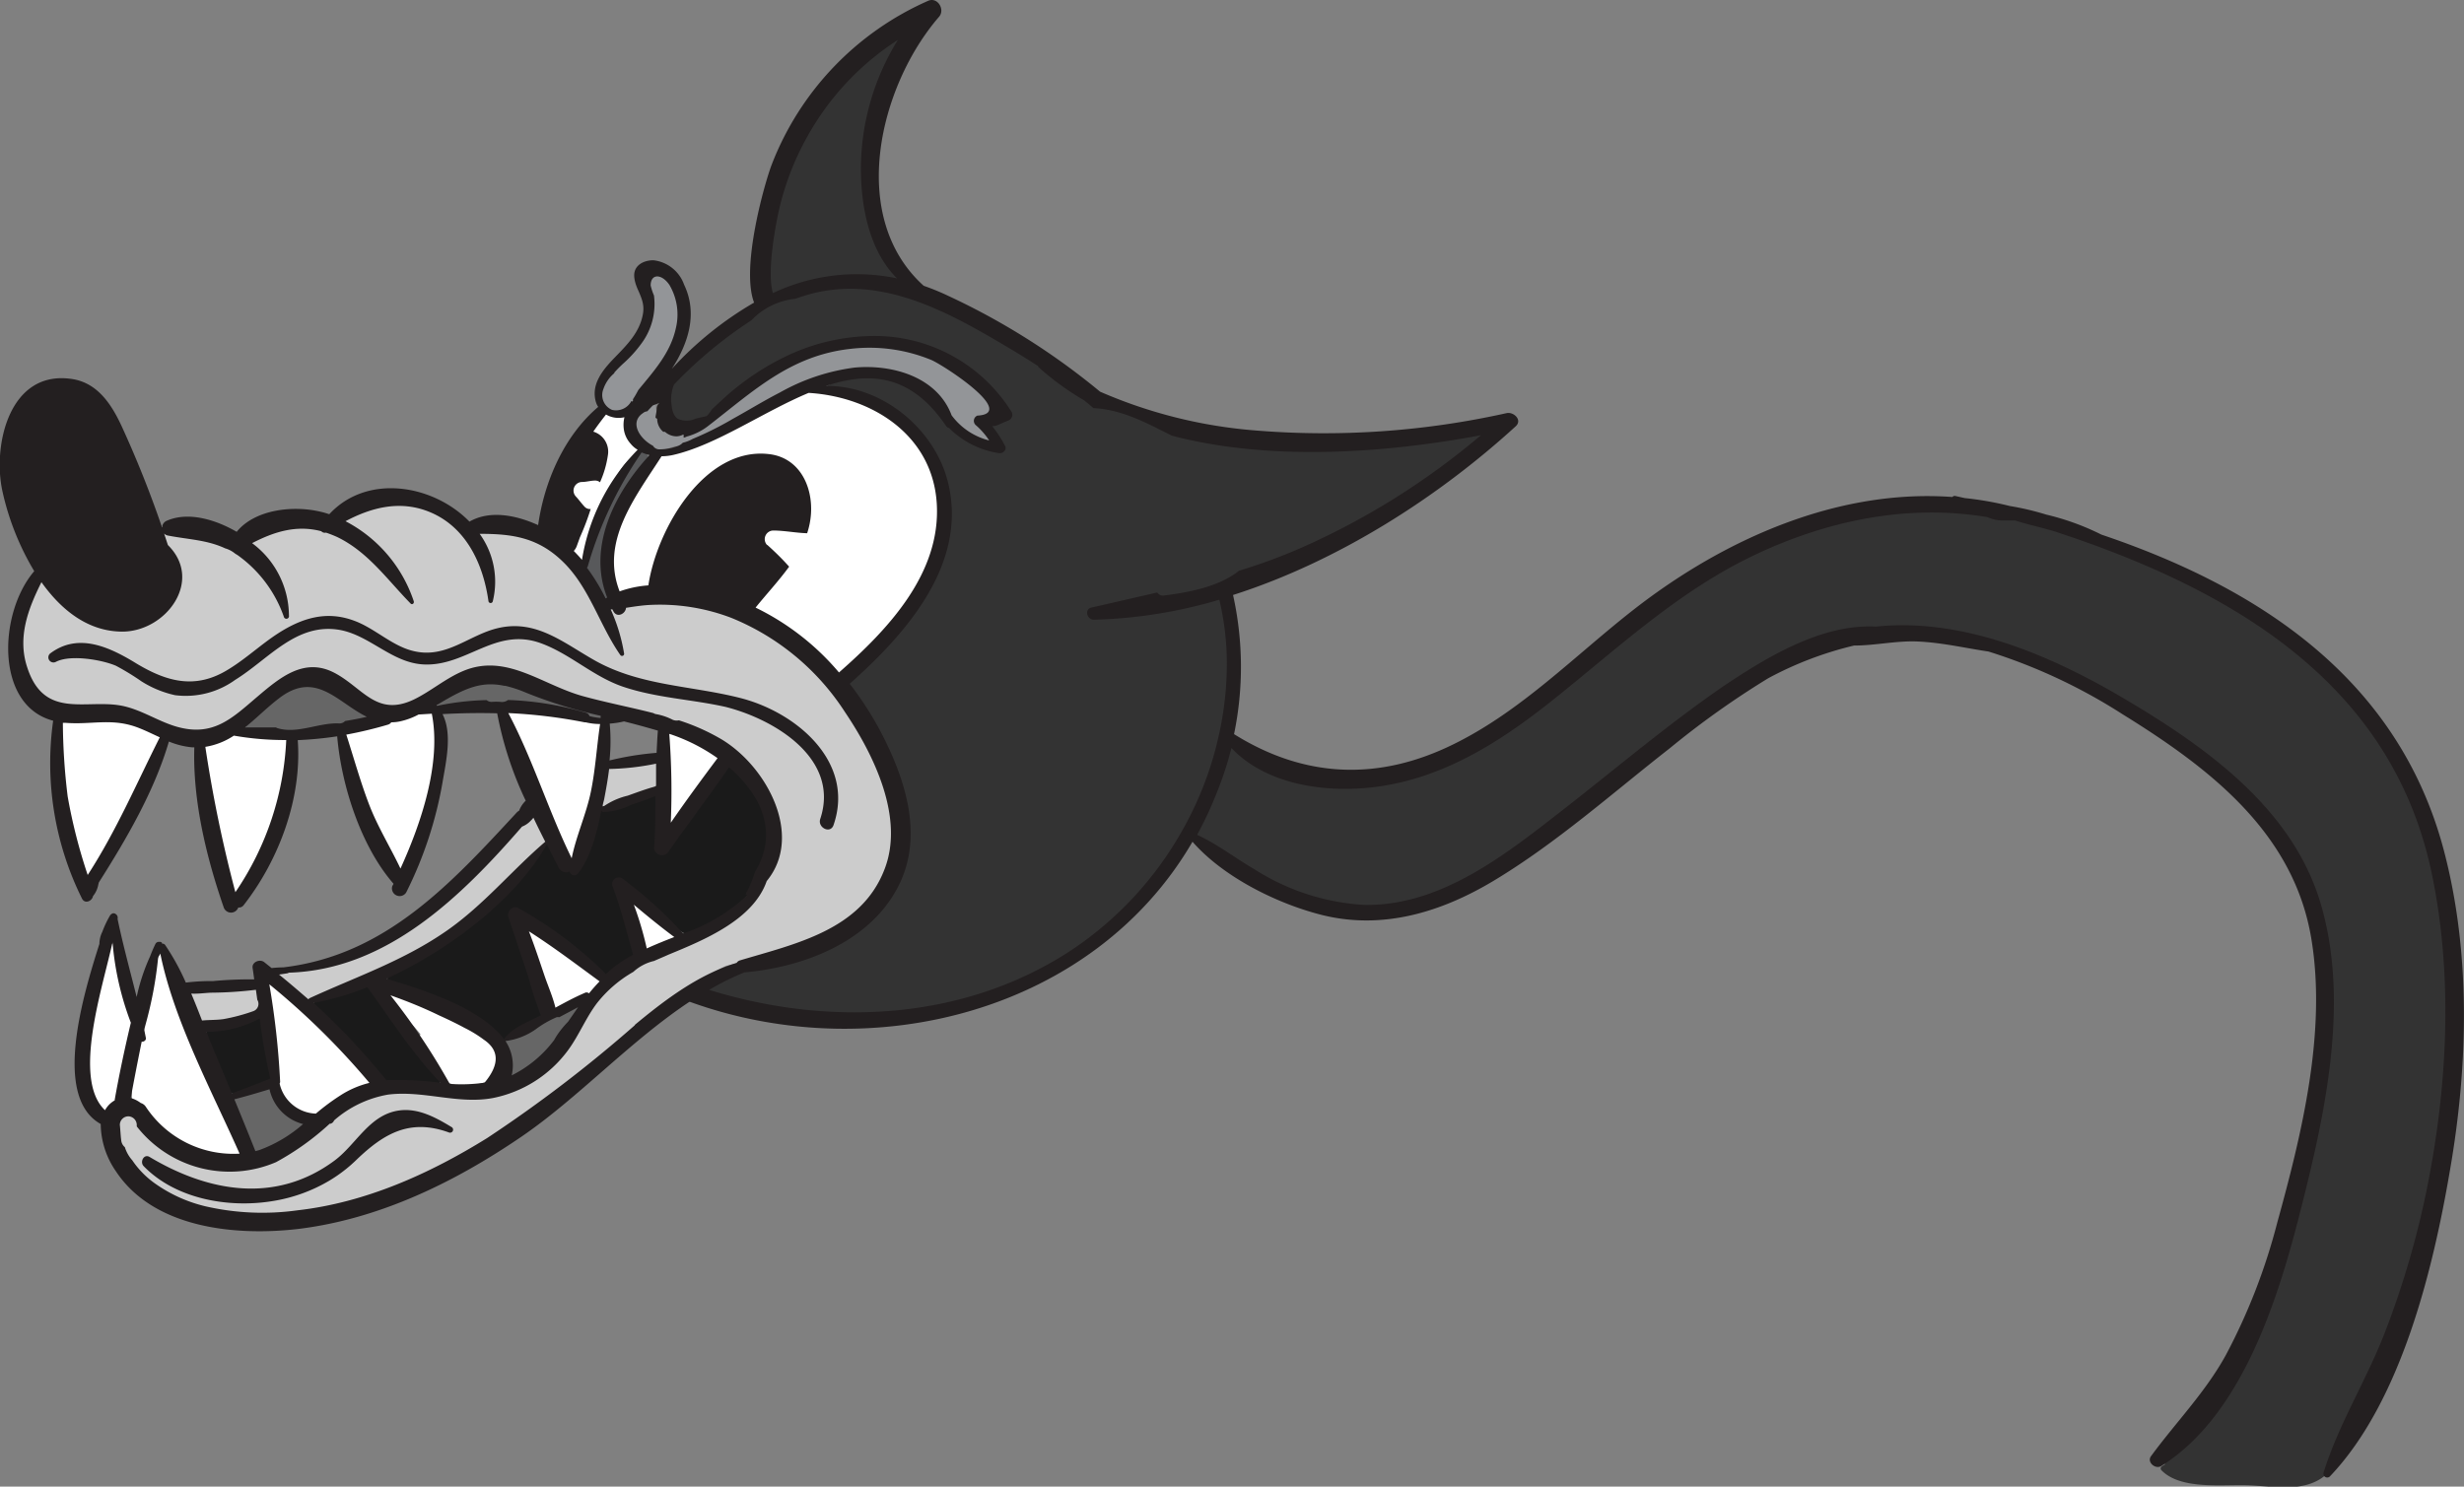 <svg xmlns="http://www.w3.org/2000/svg" viewBox="0 0 246.11 148.51"><rect x="0" y="0" width="246.11" height="148.51" fill="#808080" stroke="none"/><defs><style>.cls-1{fill:#333;}.cls-2{fill:#ccc;}.cls-3{fill:#1a1a1a;}.cls-4{fill:#fff;}.cls-5{fill:#666;}.cls-6{fill:#939598;}.cls-7{fill:#58595b;}.cls-8{fill:#231f20;}</style></defs><title>head1_1</title><g id="Layer_2" data-name="Layer 2"><g id="Layer_1-2" data-name="Layer 1"><path class="cls-1" d="M244.78,103.3c0-1.86,0-3.72-.05-5.44a29.14,29.14,0,0,0-1.09-9c1-4.4-2-12-5.83-14.89a37.44,37.44,0,0,0-7-8.32c-4.08-3.71-9.62-7.48-15.23-8.65a43.38,43.38,0,0,0-11.74-4.77c-1.82-.46-4.16-1.3-6.09-1a39.67,39.67,0,0,0-25.18,4.12c-8.6,4.48-15.37,11.88-23,17.79a35.68,35.68,0,0,1-4.38,2.65c-2.07.94-4.45,1.42-6.6,2.24a38.62,38.62,0,0,1-7-.28,14,14,0,0,1-6.61-2.52,18.32,18.32,0,0,0-2.15-1.6,16.65,16.65,0,0,0,.72-6.33c-.05-2.33,0-5.56-1.07-7.76a87.27,87.27,0,0,0,11.56-6c4.16-2.41,9.59-5,13.12-8.6l.33-.09a1,1,0,0,0,.67-1l.25-.3A.38.38,0,0,0,148,43l-.5.14h-.06c-2.55-.38-4.78.38-7.25,1a18.24,18.24,0,0,1-5.93.27l-.07,0c-2.51-.63-5.29.16-7.91-.05s-5.41-1.07-8.13-1a13.86,13.86,0,0,0-3.67-1.8c-.93-.34-2.79-1.1-4-.83-4.89-4.31-10.52-8.46-16.72-10.28a8.37,8.37,0,0,0-2.64-1.28,1.09,1.09,0,0,0-.07-.63c-1.66-4-4-7-3.89-11.64s1.43-8.48,3-12.81a.51.51,0,0,0-.38-.69A1,1,0,0,0,88.37,3C84,5.66,81.31,9.87,79.23,14.46S75,24.66,76.65,29.53a21.49,21.49,0,0,0-4,2.9c-1.15,1-2.21,2.12-3.31,3.18s-2.52,2-3.27,3.44a.37.37,0,0,0,.28.55,3.32,3.32,0,0,0,0,1,2.31,2.31,0,0,0,2.35,2.1A5.24,5.24,0,0,0,72,40.79,7.79,7.79,0,0,0,73.48,39c1.89-1.24,3.88-2.42,5.81-3.5a10.28,10.28,0,0,1,1.29-.61.66.66,0,0,0,.27.06c2-.12,3.87-.85,5.87-1a22.89,22.89,0,0,1,3.1.09,26.9,26.9,0,0,0,4.12,1.53c1.36.53,2.5,1.45,3.78,2a36,36,0,0,1,2.43,3.34,4,4,0,0,1,.23.42,1.49,1.49,0,0,0-1.44,1.6,4.22,4.22,0,0,0,.83,1.75c-1.77-.59-3.3-.94-4.73-2.5a23.46,23.46,0,0,0-3.1-3.35,7.68,7.68,0,0,0-1.08-.64.74.74,0,0,0-.49-.31L90,37.81a7,7,0,0,0-5.56.16,3.93,3.93,0,0,0-1.9.62.13.13,0,0,0,0,.21,5.31,5.31,0,0,0,2.86.43c1.85,1.61,4.13,2.54,5.81,4.48.86,1,1.63,2.16,2.47,3.28.07,4.37,1.09,8.15-1.3,12.28-2,3.45-5.18,6.35-8.18,8.91a1.11,1.11,0,0,0,.22,1.74c2.86,1.8,3.87,7.62,5,10.61a1.1,1.1,0,0,0,.28.4c-.19,2.53-.11,5-1.51,7.32a19.21,19.21,0,0,1-7.51,6.66c-2.34,1.17-8.23,1-9.65,3.66a1.13,1.13,0,0,0-.39,1.16.5.5,0,0,0,.62.35l.35-.09h0c5.08,2,12.4,2.05,17.77,1.63a36.34,36.34,0,0,0,12.84-3.79c3.87-.4,7.49-3.8,10.49-7.16a23,23,0,0,0,2.48-2.88c.64-.76,1.24-1.47,1.79-2.07a1.24,1.24,0,0,0,.34-.94l.45-.63c.33-.47.66-1,1-1.45a20.75,20.75,0,0,0,16.1,8.12.66.66,0,0,0,.25-.06c4.07,1.43,9-.81,12.34-3a114.45,114.45,0,0,0,11.1-8.27,11.16,11.16,0,0,0,4.3-2.65,72.14,72.14,0,0,1,9-6.68c3.09-2,5.54-4.31,9.12-5.47a24.11,24.11,0,0,1,4.19-.92.71.71,0,0,0,.77.38c9.32-2.07,16.27,1.43,24.31,5.84,3.06,1.68,6.39,3.16,9.22,5.21,3.46,2.51,5.53,6.4,8.57,9.33a.71.71,0,0,0,.55.2c.65,2.43,1.87,4.78,2.57,7.2.75,2.59,2.49,7.1,1.24,9.62a1.14,1.14,0,0,0-.05.95.71.71,0,0,0-.06.22c-1.34,15.2-5.44,31.08-15.91,42.57a.83.83,0,0,0-.13,1,2.58,2.58,0,0,0-.37.24.25.25,0,0,0,0,.34c1.94,2,6.13,1.41,8.68,1.51s5.5.72,7.55-.88c1.62-.61,2.35-2.72,3.15-4.16a19.13,19.13,0,0,0,2.16-4.4c1-.77,1.46-2.19,2.16-4.12a33.4,33.4,0,0,0,1.94-8,63,63,0,0,0,1.53-7.09c.31-1.69.67-3.45.84-5.21.29-2,.41-4,.64-5.79A22.17,22.17,0,0,0,244.78,103.3Z"/><path class="cls-2" d="M88.47,76.94C87.11,74.1,86,70.85,84,68.39a27.13,27.13,0,0,0-7.8-6.11c-4-2.2-11.67-4.11-15.85-1.14-.58-.92-1.26-1.8-1.87-2.65a17.57,17.57,0,0,0-4-4.39c-1.92-1.36-5-2.48-7.19-1.27A13.47,13.47,0,0,0,42,50a9.23,9.23,0,0,0-8.57,2,21.14,21.14,0,0,0-3-.31,8.67,8.67,0,0,0-6.53,2.66c-2.45-1.6-6.19-3-8.06-1.54-.84.64-.65,1.33-.85,2.23q1.48,3.42-3.33,5.49l-1-.35a12,12,0,0,1-5.18-3A.65.65,0,0,0,5,56.55c-.26-.37-1-.27-.94.26,0,0,0,0,0,.06C1.34,58.7.66,64.22,2.15,67.18a4.34,4.34,0,0,0,3,3.38,12.55,12.55,0,0,0,4.4.49c1.39,0,2.77.36,4.14.26a8.52,8.52,0,0,0,4.86,2.34,5,5,0,0,0,2.24-.41c1.76-.32,3.36-1.63,4.74-2.65A45.93,45.93,0,0,1,31.1,67.3c1.35.69,2.89,1.18,4.15,2a7.81,7.81,0,0,0,3.51,1.47,5.15,5.15,0,0,0,3.15-.24c1.86-.68,3.53-1.78,5.41-2.45a31.44,31.44,0,0,1,3.59-.91c4.16,2.47,9.67,3.47,14.18,4.9a55.71,55.71,0,0,1,7.3,2.52,9.65,9.65,0,0,1,1.46.86,37.45,37.45,0,0,1,2.39,3.81,31.49,31.49,0,0,1,1.34,4.47c-.55,1.27-.8,2.77-1.3,3.93a24.13,24.13,0,0,1-1.4,2.6c-.58.44-1.17.88-1.77,1.3a13.94,13.94,0,0,0-2.23,1.67c-4.81,1.68-10.89,3-12,7.4-1.66,1.77-2.83,4-4.72,5.6-2.48,2.11-5.32,2.14-8.08,3.37-3.91-2.78-11.93-.78-14.59,3.52a21,21,0,0,1-3.75,2.06c-2.09.68-4.42.48-6.45,1.22-.51-.33-1.11-.56-1.68-.85a13.65,13.65,0,0,1-3.11-2.11c-1.1-1-2.34-3.15-4.1-2.3a.83.83,0,0,0-.65.21c-1.59,1.34,0,4.81,1.65,6.27,1.4,2.5,4.94,3.82,7.63,4.23a35.28,35.28,0,0,0,14.6-1.44c2.36.16,4.74-1.24,6.86-2.35,3-1.56,6.76-3.25,9.12-5.82,2.56-.15,4.74-2.34,6.38-4.16,1-1.06,1.85-2.18,2.81-3.24a36.59,36.59,0,0,0,5.68-4.09,46,46,0,0,1,4.22-3.26,15.08,15.08,0,0,1,1.81-1c2.85-.71,5.77-1.22,8.56-2.12,2.33-.76,4.74-1.79,5.85-4a10.5,10.5,0,0,0,3.3-5.48C90.73,82.71,90.48,78.49,88.47,76.94Z"/><path class="cls-2" d="M20.39,102.74a4.18,4.18,0,0,0,2.29-.48,14.81,14.81,0,0,1,2.79-.55,1.1,1.1,0,0,0,1.07-1.06,4.92,4.92,0,0,0,0-1.15,1.1,1.1,0,0,0-.79-1,6.39,6.39,0,0,0-3,0A15.32,15.32,0,0,0,20,99a3.11,3.11,0,0,0-.46-.41c-.58-.43-1.37.28-1.19.91C18.73,100.76,18.88,102.38,20.39,102.74Z"/><path class="cls-2" d="M28.27,98.24c.37.24.78.44,1.16.68a14.44,14.44,0,0,0,1.22.88.93.93,0,0,0,1-.14c1.95,0,4.24-1.32,5.86-2a10.23,10.23,0,0,0,3.95-2.26c1.46,0,2.16-.64,3.37-1.67,2.3-2,4.43-4.16,6.65-6.22,1.84-1.71,4.92-3.69,2.69-6.25a1.17,1.17,0,0,0-1.83.24C50,84.9,47,87.4,43.85,89.89c-2.56,2-5.43,3.55-8.12,5.32-1.62.36-3.07,1.24-4.75,1.38-1.2.1-2.3,0-3.39.58a.57.57,0,0,0,.29,1Z"/><path class="cls-2" d="M61.27,80.67a1.42,1.42,0,0,0,.62-.76,5.52,5.52,0,0,0,2.48-.67c1.17-.56,2.27-1.56,1.9-3a1.12,1.12,0,0,0-1.77-.6h0a7,7,0,0,0-2.89.61.78.78,0,0,0-1.08.25A6.31,6.31,0,0,0,60,78.32c-.12.7-.42,1.35,0,2A1,1,0,0,0,61.27,80.67Z"/><path class="cls-3" d="M26.34,102.93a1,1,0,0,0-.75-1.52h-.12a1,1,0,0,0-.57.22,5.71,5.71,0,0,1-2.53.43,1,1,0,0,0-.94.6.73.73,0,0,0-.36.12l-.28.19a.81.81,0,0,0,0,1.37,1.58,1.58,0,0,0,.11.23,11.37,11.37,0,0,1,.88,2.34c.32,1.16.67,2.59,2.18,2.37,1.14-.17,2.91-.31,3.24-1.63a4.82,4.82,0,0,0-.1-2A16.55,16.55,0,0,1,26.34,102.93Z"/><path class="cls-3" d="M43,106.73c-1.29-2.73-3.27-4.88-4.93-7.37a.89.89,0,0,0-.55-.41,1,1,0,0,0-.25-.16,1.13,1.13,0,0,0-1.12-.39,11.15,11.15,0,0,0-2.8.95c-.72.3-1.65.3-2.14,1a.49.49,0,0,0,0,.47,1.27,1.27,0,0,0,1.25.68.93.93,0,0,0,.23.91c.85.91,1.79,1.73,2.6,2.68s1.22,2.06,2,2.94c1.29,1.49,3.61,1,5.38,1A1.14,1.14,0,0,0,43,106.73Z"/><path class="cls-3" d="M72,76.16c-1,.65-1.56,2.4-2.21,3.37-1,1.54-2.32,3.92-3.87,5.08a2.51,2.51,0,0,1,0-.27c.18-1.25.38-2.5.59-3.75.17-1-.85-2.11-1.86-1.43a7.76,7.76,0,0,1-4.08,1.35,1.3,1.3,0,0,0-1.23.93,36.82,36.82,0,0,0-.89,4.32,5.38,5.38,0,0,0-.3.71,9.4,9.4,0,0,0-2-.93,1.32,1.32,0,0,0-2.38-.67A27.85,27.85,0,0,1,51.25,88a9.84,9.84,0,0,0-2.42,2.65.82.82,0,0,0-.09.33,1.58,1.58,0,0,0-.24.39,1.19,1.19,0,0,0-.22.12,40.49,40.49,0,0,1-5.17,3.21,1.21,1.21,0,0,0-.55.75,5.91,5.91,0,0,0-2.51,1.47,6.82,6.82,0,0,0-.87.2.7.7,0,0,0,0,1.33,31.91,31.91,0,0,1,5.6,2.2L50,103.81a1.27,1.27,0,0,0,1.48-.19A9.76,9.76,0,0,1,54.13,102c.93-.41.71-1.43,0-1.91a1.32,1.32,0,0,0-.07-.32,43.56,43.56,0,0,1-1.72-4.89c-.31-1.17-.35-2.73-1-3.74a.7.7,0,0,1-.08-.1l.36-.26c.24.2.48.42.6.49.73.48,1.5.92,2.25,1.36l.81.45a4.14,4.14,0,0,0,1.35,1.51c1.15.87,2.24,1.81,3.37,2.71a1.28,1.28,0,0,0,1.74,0c.53-.45,1.07-.9,1.59-1.37a1,1,0,0,0-.13-1.72,1.39,1.39,0,0,0,0-.64,45.27,45.27,0,0,1-1-5.14l.74.38c.11.79,1.09,1.62,1.6,2A19.2,19.2,0,0,0,66.39,92c.67.39,1.28.88,2,1.26A1,1,0,0,0,69.69,93a1.06,1.06,0,0,0,1-.14c5-3.2,8.83-8.68,5.22-14.49C75.07,77,73.72,75,72,76.16Z"/><path class="cls-4" d="M34.6,74.75c-1.41,2.64,3.51,9.66,4.34,11.6.41,1,1.52.63,1.91-.11a1,1,0,0,0,.39-.42c1.14-2.26,1.42-5.14,2-7.61.38-1.48.83-3.16.32-4.58l0-.14c.29-1,.56-2.27-.66-2.75a2.08,2.08,0,0,0-1.51.11,10.44,10.44,0,0,1-2.49.9,7.28,7.28,0,0,0-3.49,1.13l-.08,0c-.73-.39-1.68.43-1.19,1.19C34.35,74.26,34.47,74.5,34.6,74.75Z"/><path class="cls-4" d="M20.13,76.08c-.4,1.31.28,3,.56,4.29.51,2.35.71,5.29,2,7.37l-.11.16c-.74,1,1,2.4,1.79,1.39,3-3.8,6-10.17,4.41-15.11a.78.78,0,0,0-.35-.43.9.9,0,0,0-.71-.34,9,9,0,0,1-2.14,0A12.37,12.37,0,0,0,23.65,73c-1.41-.07-2,.71-3.24,1.19A1.09,1.09,0,0,0,20.13,76.08Z"/><path class="cls-4" d="M8.8,87.5a6,6,0,0,0,2-3.27,15.16,15.16,0,0,0,2.24-3.77c1-2.08,2-4.19,3-6.28a1.21,1.21,0,0,0-.6-1.61A1.11,1.11,0,0,0,15,72c-2-1-5.53-1.56-7.6-.31a.77.77,0,0,0-.4-.1H6.74a1.07,1.07,0,0,0-1,.79,17.75,17.75,0,0,0,.45,5.93,53.45,53.45,0,0,0,1.67,7.85.86.86,0,0,0,.39.48,4.26,4.26,0,0,0,.13.62A.32.32,0,0,0,8.8,87.5Z"/><path class="cls-4" d="M59.54,72a10.45,10.45,0,0,0-4.4-.65A5.49,5.49,0,0,0,53.69,71c-.59,0-1.57.35-2,0-.71-.54-1.39.34-1.3,1a1.54,1.54,0,0,0,.53,1,3,3,0,0,0,.4,1.59c.61,1.34,1.09,2.69,1.66,4.06a26,26,0,0,0,1.48,2.75c.68,1.21,1.07,2.49,1.67,3.72l.13.17c.07.72.92,1.36,1.54.66,1.17-1.33.88-4.27,1.19-5.91a28.77,28.77,0,0,0,1-6.08A1.18,1.18,0,0,0,59.54,72Z"/><path class="cls-4" d="M68.08,72.62a1.09,1.09,0,0,0-1.2.29.8.8,0,0,0-.31.1c-1,.57-.78,2-.7,3a25.17,25.17,0,0,1,.2,5.62c-.14,1,1.36,1.23,1.85.5l2.26-3.41A10.89,10.89,0,0,0,72,75.89C72.38,74.13,69.28,73.09,68.08,72.62Z"/><path class="cls-4" d="M49.36,104.28c-.89-.79-1.78-1.6-2.73-2.32-1.22-.94-3-2-4.62-1.72a5.55,5.55,0,0,0-2.89-1.39.69.69,0,0,0-.59,1,18.44,18.44,0,0,0,2.6,2.47,12.14,12.14,0,0,1,.87,1,1.11,1.11,0,0,0,0,1.1,30.75,30.75,0,0,0,2,3.16,3,3,0,0,0,2.58.85c1.39,0,3.47-.59,3.83-2.2C50.65,105.39,50,104.8,49.36,104.28Z"/><path class="cls-4" d="M57.21,95.58a10.16,10.16,0,0,1-2.6-2.34,1,1,0,0,0-1.12-.32l-.22-.16a.53.53,0,0,0-.77.31,5.94,5.94,0,0,0,.6,3.35c.47,1.31,1,2.61,1.43,3.93a1.22,1.22,0,0,0,2,.53A3.54,3.54,0,0,1,58,99.8a6.08,6.08,0,0,0,1.47-.43A1.65,1.65,0,0,0,59.82,97C59.23,96.24,58,96.05,57.21,95.58Z"/><path class="cls-4" d="M67.16,93.06a1,1,0,0,0-.27-.36,20.35,20.35,0,0,0-1.65-1.29.91.91,0,0,0-.44-.16,4,4,0,0,0-.74-1,.73.73,0,0,0-1.23.51,5.31,5.31,0,0,0,.23,1.9,17.59,17.59,0,0,0,.47,1.8,1.38,1.38,0,0,0,1.41,1,3.07,3.07,0,0,0,1.65-.92,1.08,1.08,0,0,0,.19,0A.82.82,0,0,0,67.16,93.06Z"/><path class="cls-4" d="M36.48,106.81a1,1,0,0,0-.31-.64c-1.41-1.48-3.22-2.5-4.58-4-.91-1-2-3-3.6-3.06a8.24,8.24,0,0,0-.47-.94.78.78,0,0,0-1.43.39c-.28,2.12.48,4.36,1,6.41.43,1.77.59,3.88,1.58,5.44A3,3,0,0,0,31.41,112c2.06-.21,2.53-2.74,4.85-3C37.58,108.89,37.68,106.94,36.48,106.81Z"/><path class="cls-4" d="M19.79,103.94c-.91-2.51-1.33-5.46-3.26-7.39l-.05,0a9.49,9.49,0,0,0,0-1.41.17.17,0,0,0-.32-.09c-1.36,2.13-1.69,4.8-2.12,7.27l-.21,1.21c-.45-1.46-.87-2.9-1.22-4.42s-.16-3.51-1.18-4.78a.23.23,0,0,0-.32,0,2.59,2.59,0,0,0-.59,1.06C8.92,97.46,9,100.59,8.8,103.1c-.14,1.87-1.38,6.33.34,7.81,2.65,2.27,3.68-1.52,4-4.72h.26a20.27,20.27,0,0,0-.2,3.8.5.5,0,0,0,0,.13c-.11,1.52,2,2.87,3,3.69a11.58,11.58,0,0,0,2.78,2c1.19.48,2.51.28,3.75.59a1.08,1.08,0,0,0,.91-.17,1.21,1.21,0,0,0,.78-1.71A98,98,0,0,1,19.79,103.94Z"/><path class="cls-4" d="M57.79,51.12a13.92,13.92,0,0,0-1.19,4.11c-.13,1.18,1.93,1.47,2.09.28C59,53.06,60.3,51,61.37,48.76a13.9,13.9,0,0,1,1.4-2.57c.39-.5.9-.82,1.1-1.44a.92.92,0,0,0-.42-1l-.1,0a1.52,1.52,0,0,0,0-.41,8.85,8.85,0,0,0-.27-1,1.25,1.25,0,0,0-.73-.79,1,1,0,0,0-.49-.08l-.19,0-.08-.06a1.44,1.44,0,0,0-2,.38A4.28,4.28,0,0,0,59,43.84.68.68,0,0,0,59,44a4.11,4.11,0,0,1-.79,2.55c-1,1-2.36,1.69-1.61,3.34A3,3,0,0,0,57.79,51.12Z"/><path class="cls-4" d="M92.89,45.9c-.36-.95-.92-2.35-2-2.55a6.65,6.65,0,0,0-1.41-1.69c-1.4-1.11-4.68-3.23-6.77-2.61l0,0c-2.31-.89-5.09,1-7.2,2s-3.93,2.2-5.95,3.16a.89.89,0,0,0-.84.35l-.15.08a12.62,12.62,0,0,1-1.9.58,1.22,1.22,0,0,0-.79.29,22,22,0,0,0-3.13,3.92,10.28,10.28,0,0,0-1.82,4.93A9.22,9.22,0,0,0,61,56.8l-.27.37a1.05,1.05,0,0,0,0,1.07c1.06,2.14,3,1.47,4.89,1,3-.73,5.67-.13,8.39.64a40.58,40.58,0,0,0,4.4,3.17c1.74,1.2,3,2.93,4.76,4.08a1,1,0,0,0,1.32-.26,1.29,1.29,0,0,0,.7-.35c5.1-4.83,9.36-10.21,9-17.35a.74.74,0,0,0,.27-.62A4.21,4.21,0,0,0,92.89,45.9Z"/><path class="cls-5" d="M30.37,111.47a9.11,9.11,0,0,1-2-1.18c-.55-.48-.67-1.11-1.11-1.62-1-1.13-2.12.3-3.27.34a.78.78,0,0,0-.66.61.76.76,0,0,0-.21.74,18.59,18.59,0,0,0,1,2.45,6.32,6.32,0,0,0,.95,1.79,1.18,1.18,0,0,0,1.86.37,7.54,7.54,0,0,1,3.21-1.66A1,1,0,0,0,30.37,111.47Z"/><path class="cls-5" d="M57.38,100.42l0,0c-1.43.08-2.69,1.41-3.93,2.07-1.08.59-2.66.66-3.3,1.81h0a.88.88,0,0,0,.46,1.2.49.49,0,0,1,0,.12c0,.48,0,1,0,1.43a1,1,0,0,0,1.78.44,1.59,1.59,0,0,0,.4-.22,24.9,24.9,0,0,0,3.13-3,11.88,11.88,0,0,0,1.62-2.05,2.56,2.56,0,0,0,.53-.88.63.63,0,0,0-.07-.52A.46.46,0,0,0,57.38,100.42Z"/><path class="cls-5" d="M36.48,70.49c-2.18-1.64-4.46-2.85-7.25-2.11-1.76.46-4.81,2-4.7,4.13a.38.38,0,0,0,.37.37,3.41,3.41,0,0,0,.46-.1,1,1,0,0,0,1.09.67c2.16-.27,4.32-.44,6.49-.59a8.78,8.78,0,0,0,2.84-.53,1,1,0,0,0,1.14-.74.64.64,0,0,0-.21-.87A1.25,1.25,0,0,0,36.48,70.49Z"/><path class="cls-5" d="M57.06,69.9a22.48,22.48,0,0,0-5.46-1.77,7.74,7.74,0,0,0-4.19.19c-.64.18-1.26.42-1.8.61-.17.06-2.67.94-1.87,1.53s2.27-.31,3.19-.33c1.32,0,2.72.54,4,.13l.08,0h0a23.14,23.14,0,0,0,2.72.18c.6.59,1.77.61,2.55.74a23.5,23.5,0,0,0,3.93.7.45.45,0,0,0,.31-.76C59.65,70.25,58.26,70.11,57.06,69.9Z"/><path class="cls-6" d="M99.21,39.81a10.28,10.28,0,0,0-4.31-3.32,8.53,8.53,0,0,0-2.7-1C90.31,33.53,85.85,34,83.27,35a13.55,13.55,0,0,0-4.39,1.31c-1.84.72-3.8,1.47-5,3.14a.32.32,0,0,0,0,.35,2.92,2.92,0,0,0-.38.32l-.27.17a17.55,17.55,0,0,0-2.34,1.6,7.49,7.49,0,0,0-2,.95c-.3.15-.64.28-1,.42a.67.67,0,0,0-.4-.17,1.17,1.17,0,0,0-.43.07.87.87,0,0,0-.18-.26c-.43-.42-.88-.6-1.12-1.19a3.29,3.29,0,0,1-.24-1.72.63.63,0,0,0-.83-.73c0-.18.11-.36.17-.54a7.72,7.72,0,0,0,1.85-3.11l.19-.32a6.31,6.31,0,0,0,1-3.15c0-.09,0-.17,0-.26a4.75,4.75,0,0,0-.66-3.14h0a1.87,1.87,0,0,0-1-1.48l0,0h0a1.76,1.76,0,0,0-2.33.5,1.61,1.61,0,0,0,.56,2.18,1.8,1.8,0,0,0,.55.24A5,5,0,0,1,63.59,34c-1,1.12-2.48,1.92-3.26,3.21-1.12,1.86-.18,4.4,2.22,3.95a.8.8,0,0,0,.32-.16,2.68,2.68,0,0,0-.34,1.37A3,3,0,0,0,64.11,45a1.36,1.36,0,0,0,1,.07,2.56,2.56,0,0,0,1.31-.17c.31-.11.64-.21,1-.34a4.31,4.31,0,0,0,3.57-1.15,13.59,13.59,0,0,0,3.25-1.59c.25-.15.53-.3.83-.46a21.2,21.2,0,0,0,2.19-.94c1.5-.67,3.51-1.26,4.59-2.52,1.19-.2,2.37-.46,3.58-.76L86,37c1.38.45,3.06.31,4.47.67a7.19,7.19,0,0,1,1.16.39c.77,1.09,2.06,1.55,2.73,2.74a5.28,5.28,0,0,0,2,2.37c.53.59,1.69,1.58,2.5,1.09a.39.39,0,0,0,.17-.43c-.07-.48-.59-.88-1-1.25a.61.61,0,0,0,0-.27l0,0,.1,0a3.57,3.57,0,0,1,.88-.37,1,1,0,0,0,.51-1.45A1.05,1.05,0,0,0,99.21,39.81Z"/><path class="cls-7" d="M64,45.17C61.63,46,60.57,50,59.7,52.09c-1.24,2.91-1.79,4.72-.16,7.53a.83.83,0,0,0,1.07.28.73.73,0,0,0,.73-1.19L60.76,58a.55.55,0,0,0-.2-.15l-.07-.09c-.7-2.2.24-4.09,1.16-6.26a18.13,18.13,0,0,1,2.91-5.3C65,45.8,64.58,44.94,64,45.17Z"/><path class="cls-8" d="M81.93,81.81c-.29.87,1,1.52,1.32.63,2.19-6.31-3.69-11.28-9.31-12.71-4.91-1.25-10-1.2-14.53-3.75-3.14-1.77-5.86-4.13-9.68-3.23-2.83.66-5.08,3-8.25,2.33-2.25-.45-4-2.32-6.16-3.09-2.73-1-5.16-.25-7.54,1.28-1.72,1.11-3.23,2.55-5,3.62-3.24,2-6.08,1.23-9.11-.58C11,64.67,7.84,63.14,5,65.29a.51.51,0,0,0,.58.83c1.43-.75,4.58-.22,6,.39a24.63,24.63,0,0,1,2.54,1.55,10.45,10.45,0,0,0,3.37,1.39,8.44,8.44,0,0,0,6-1.53c3.35-2.07,6.08-5.71,10.39-5,3.07.53,5.28,3.33,8.48,3.46,4.26.18,7.13-3.76,11.64-2.13,2.94,1.06,5.24,3.34,8.25,4.36,3.3,1.11,6.8,1.25,10.18,2C77.34,71.84,83.93,75.78,81.93,81.81Z"/><path class="cls-8" d="M45.08,112.58c-1.54-.93-3.27-1.89-5.16-1.65-3,.38-4.29,3.35-6.49,5-5.91,4.39-12.65,3.14-18.49-.35-.57-.34-1,.5-.59.92,3.21,3.3,8.51,4.22,12.93,3.48a16,16,0,0,0,5.56-2,14.64,14.64,0,0,0,2.77-2.12c2.73-2.62,5.32-4.14,9.22-2.73A.3.3,0,0,0,45.08,112.58Z"/><path class="cls-8" d="M244.11,85c-4.55-17.29-18.61-26.32-34.21-31.59a25.28,25.28,0,0,0-5.51-2,27.4,27.4,0,0,0-3.65-.86h0a31.76,31.76,0,0,0-4.49-.79l-.94-.21a.29.29,0,0,0-.3.1c-11.41-.83-22.73,4.16-31.77,11.2C157.35,65.44,152,71,145.2,74.34c-7.61,3.76-15,3.34-21.94-1a33.06,33.06,0,0,0-.1-13.9c10.54-3.37,20.52-9.8,28.24-16.86.68-.63-.22-1.46-.91-1.31A83.9,83.9,0,0,1,125.36,43a48.26,48.26,0,0,1-15.48-3.87A70.14,70.14,0,0,0,94.7,29.55a23.67,23.67,0,0,0-2.44-1c-7.64-6.9-4.42-20,1.54-26.88.62-.72-.16-2-1.09-1.59A29.46,29.46,0,0,0,77.09,16.42c-.7,1.81-3.12,10.28-1.77,13.81a34.77,34.77,0,0,0-8.22,6.62c1.66-2.55,2.61-5.53,1.23-8.41A3.69,3.69,0,0,0,65.26,26c-1,0-2,.53-1.91,1.65.11,1.36,1.16,2.18.86,3.76-.34,1.83-1.6,3.06-2.83,4.33s-2.38,2.7-1.85,4.45a1.78,1.78,0,0,0,.22.46c-3.41,2.89-5.38,7.45-6,11.81-2.2-1-4.82-1.52-6.86-.35-3.62-3.71-10.22-4.83-14-.74-.28-.09-.56-.18-.84-.24-2.75-.67-6.59-.25-8.41,2-2.08-1.21-4.83-2.06-7-1.1a.76.76,0,0,0-.45.67,107.71,107.71,0,0,0-4.06-10.17c-1-2.14-2.38-4.26-4.89-4.66-6.32-1-8,6.64-7,11.19a26.65,26.65,0,0,0,3.18,8C-.14,61.2-.53,70.47,5.31,72A30.44,30.44,0,0,0,8.2,89.79c.3.55,1,.22,1.09-.27a2.48,2.48,0,0,0,.52-1.11l.06-.25h0c2.74-4.32,5.54-9.1,7-14.08a8,8,0,0,0,2.33.58h.21c-.17,5.34,1.21,11,2.94,16a.77.77,0,0,0,1.45,0,.59.59,0,0,0,.55-.25c3.52-4.52,5.82-10.66,5.39-16.47a37.25,37.25,0,0,0,3.94-.38c.42,4.93,2.38,11,5.62,14.72,0,.07-.07.15-.11.22a.77.77,0,0,0,1.38.66,39.48,39.48,0,0,0,3.63-11c.35-2.08,1-4.87,0-6.82,1.85-.1,3.66-.13,5.46-.08a35.65,35.65,0,0,0,2.85,8.73,2.73,2.73,0,0,0-.66,1,.91.91,0,0,0-.21.15C45,88.32,38.5,95.43,28.3,96.64a11.48,11.48,0,0,0-1.17.07l-.75-.6c-.44-.33-1.24,0-1.15.59.06.38.11.76.16,1.14a40.23,40.23,0,0,0-4.11.17,21.05,21.05,0,0,0-2.72.15,23.5,23.5,0,0,0-2.06-3.75.34.34,0,0,0-.32-.14s0,0,0-.07a.24.24,0,0,0-.19-.11h-.11a.38.38,0,0,0-.35.2A13.22,13.22,0,0,0,15,95.52a19.53,19.53,0,0,0-1.35,4.08C13,97,12.29,94.43,11.75,91.83a.25.25,0,0,1,0-.07.43.43,0,0,0-.2-.45.32.32,0,0,0-.41,0,.43.43,0,0,0-.15.15,10.1,10.1,0,0,0-.77,1.63,2.69,2.69,0,0,0-.29,1.2c-1.59,5-4.74,15.29.13,18A8.41,8.41,0,0,0,11.57,117c3.79,5.75,12.05,6.5,18.24,5.77,8.12-1,15.64-4.68,22.31-9.24,5.64-3.86,10.81-9.51,16.73-13.44l.08,0c18.26,6.6,40.33.94,50.18-16,3.15,3.6,8.56,6.22,12.94,7.32,6.07,1.51,11.92-.29,17.14-3.42,6.26-3.76,11.85-8.75,17.58-13.23a86.86,86.86,0,0,1,9.84-7,35.13,35.13,0,0,1,8.58-3.27c2.16,0,4.27-.51,6.43-.4,2.36.11,4.66.65,7,1A55.32,55.32,0,0,1,212,71.35c8.63,5.34,17.1,11.79,18.86,22.42,1.54,9.29-.93,19.42-3.4,28.36a60.06,60.06,0,0,1-5.12,13.21c-2.06,3.76-5,6.73-7.49,10.13-.44.58.4,1.33,1,1,7.86-4.91,11.48-16.07,13.68-24.55,2.57-10,5.28-21.6,2.24-31.73-2.86-9.54-11.58-15.67-19.76-20.49-7.41-4.36-16.08-8-24.66-7.1,0,0,0,0,0,0-5.41-.3-11,3.12-15.28,6-5.44,3.75-10.53,8.06-15.74,12.13-5.78,4.5-12.31,9.8-20.05,9.67a22.78,22.78,0,0,1-11-3.57c-1.91-1.11-3.7-2.51-5.71-3.43a36.21,36.21,0,0,0,1.83-3.87A35.8,35.8,0,0,0,123,74.73c3.46,3.65,9.29,4.48,14.1,3.92,6.78-.78,12.51-4.36,17.76-8.53,6.61-5.24,12.66-11,20.36-14.66,7.31-3.48,15.36-5.13,23.28-3.8a3.85,3.85,0,0,0,1.46.34c.45,0,.89,0,1.33,0,1.07.35,2.2.6,3.2.88l.65.18c17.21,5.64,33.63,14.79,37.72,34.06,2.19,10.32,1.61,21.46-.48,31.75A88.54,88.54,0,0,1,238.25,133c-1.83,4.8-4.66,9.24-6.17,14.13a.38.38,0,0,0,.63.37c7.13-7.48,10.32-20.73,12-30.6C246.52,106.48,246.81,95.29,244.11,85ZM77.68,21.57a27.44,27.44,0,0,1,3-8,27.09,27.09,0,0,1,9-9.58A24.58,24.58,0,0,0,86,16.09c-.12,4,.67,8.84,3.6,11.72A19.59,19.59,0,0,0,77.2,29.28C76.58,27.19,77.47,22.59,77.68,21.57ZM60.27,38.86a3.55,3.55,0,0,1,1.09-1.58l0-.06a12.27,12.27,0,0,1,1-1,12.5,12.5,0,0,0,1.72-1.92,6.61,6.61,0,0,0,1.24-4.78,6,6,0,0,1-.33-1c0-1.2,1.1-1.19,1.87-.06a5.8,5.8,0,0,1,.65,4.31c-.53,2.47-2.2,4.3-3.75,6.19-.16.3-.33.61-.53.91a.33.33,0,0,0,0,.17l-.09.09h0a.08.08,0,0,0-.08-.06,1.73,1.73,0,0,1-1.92.88A1.61,1.61,0,0,1,60.27,38.86Zm37.17,3.59A7.35,7.35,0,0,1,98.8,44a6.67,6.67,0,0,1-3.75-2.51c-1.43-3.82-5.86-5.11-9.68-4.77a20.49,20.49,0,0,0-7.47,2.49c-1.6.82-3.12,1.76-4.7,2.63a32.39,32.39,0,0,1-4,2,3.84,3.84,0,0,1-1,.39,1.26,1.26,0,0,1-.39.28,5.25,5.25,0,0,1-1.92.38.73.73,0,0,1-.67-.36c-1.24-.64-2.32-2.19-1.14-3.16,0,0,0,0,0,0h0l.22-.16a.81.81,0,0,1,.35-.12c.18-.19.36-.39.55-.58l.23-.09.44-.17a.77.77,0,0,0-.28.54c0,.34-.08.6-.11.85l0,.1.16.1a1.71,1.71,0,0,0,.61,1.3l0,0,.17,0a1.74,1.74,0,0,0,1.13.45,1.48,1.48,0,0,0,.67-.17h.06a.3.3,0,0,1,0,.08.83.83,0,0,1,0,.22,1.1,1.1,0,0,0,.32-.11,6,6,0,0,0,2.06-1c4.55-3.5,8.24-7.09,14.29-7.76a16.25,16.25,0,0,1,8.07,1.11c1.26.54,8.63,5.34,4.6,5.56A.57.57,0,0,0,97.44,42.45Zm-20.82,12a.86.86,0,0,1,.6-1.45c1.13,0,2.27.24,3.4.27A7.84,7.84,0,0,0,81,51.36c.2-2.83-1.2-5.68-4.24-6-6.4-.71-11.15,7.48-12,13.12a10.69,10.69,0,0,0-2.87.6c-1.94-5,1.53-9.36,4.19-13.5a5.19,5.19,0,0,0,1.24-.15c4.26-1,8.92-4.29,13.45-6.18,6.29.38,12.41,4.18,12.8,11.12s-4.87,12.51-9.77,16.81a25.43,25.43,0,0,0-8.33-6.48c1.07-1.33,2.31-2.66,3.35-4.09C78.13,55.83,77.39,55.11,76.62,54.42Zm-16,5.26-.13.07a19.5,19.5,0,0,0-1.87-3.07.28.28,0,0,0,.09-.14,39.13,39.13,0,0,1,5.38-11.37,4.87,4.87,0,0,0,.79.26C61.35,49.28,58.67,54.67,60.64,59.68ZM58.37,50.6c-.3-.32-.55-.68-.85-1a.86.86,0,0,1,.6-1.45c.43,0,.85-.13,1.27-.14a.76.76,0,0,1,.54.17,10.09,10.09,0,0,0,.79-2.72,2.09,2.09,0,0,0-1.46-2.34c.4-.58.83-1.15,1.27-1.71a2.49,2.49,0,0,0,1.84.27,3.29,3.29,0,0,0-.06,1.21A2.7,2.7,0,0,0,63,44.34a2.48,2.48,0,0,0,.69.59,20.22,20.22,0,0,0-5.56,11c-.26-.31-.54-.6-.82-.89a1.4,1.4,0,0,0,.3-.49c.1-.28.21-.57.31-.86A25.55,25.55,0,0,0,59,50.85.73.73,0,0,1,58.37,50.6ZM8.76,87.41a53.94,53.94,0,0,1-2-7.84,62.58,62.58,0,0,1-.48-7.36l.23,0c2.73.22,4.75-.55,7.45.55.68.27,1.34.6,2,.9C13.61,78.32,11.62,83,8.76,87.41Zm14.75,1.72a135,135,0,0,1-3-14.52,7.22,7.22,0,0,0,2.85-1.12,29.38,29.38,0,0,0,5.23.44A29.29,29.29,0,0,1,23.51,89.13ZM33.85,72.27c-2-.09-4.13,1.07-6.12.48a.89.89,0,0,1-.17-.08c-1,0-2,0-3.09,0,1.14-.91,2.21-2,3.35-2.87,3.71-2.91,5.88.39,8.82,1.81-.73.17-1.45.3-2.17.42A.77.77,0,0,1,33.85,72.27ZM40,86.77c-1-2.11-2.24-4.11-3.09-6.29s-1.56-4.72-2.32-7.09a40.75,40.75,0,0,0,4.17-1,.61.61,0,0,0,.32-.23,4.34,4.34,0,0,0,.86-.09,7.15,7.15,0,0,0,1.87-.69l1.32-.08C44.1,76.2,42.08,82.21,40,86.77ZM50,70.12a5.38,5.38,0,0,0-.9,0,.8.8,0,0,1-.5-.18,26.78,26.78,0,0,0-4.93.57l-.06-.06.31-.19c2.56-1.53,4.17-2.22,6.44-1.75h.1s0,0,0,0a12.6,12.6,0,0,1,2.08.69A47.77,47.77,0,0,0,60,71.51a1.55,1.55,0,0,0,0,.21h-.12a6.89,6.89,0,0,1-1-.18.52.52,0,0,0-.33-.33,30.67,30.67,0,0,0-7.81-1.28A1,1,0,0,1,50,70.12ZM60.9,72.29a8.92,8.92,0,0,0,1.43-.22c1.13.28,2.25.59,3.38.92-.06.74-.09,1.48-.13,2.22a29.52,29.52,0,0,0-4.7.76A18.86,18.86,0,0,0,60.9,72.29Zm4.63,4c0,.75,0,1.5,0,2.26-1,.26-1.9.61-2.84.94a7,7,0,0,0-2.5,1.14c0-.27.11-.55.16-.81.19-1,.37-2,.49-3A25.35,25.35,0,0,0,65.53,76.29Zm-5.26,4.83a6.82,6.82,0,0,0,2.7-.68c.83-.3,1.68-.58,2.49-.91,0,1.74,0,3.48-.13,5.2a.79.79,0,0,0,1.37.45c2-2.84,4.13-5.65,6.12-8.52,3.16,2.7,5,6.48,2.59,10.44a12.1,12.1,0,0,1-.93,2.22.42.42,0,0,0,.15.11,17.29,17.29,0,0,1-6.4,3.82,43,43,0,0,0-6-5.44.66.66,0,0,0-1.05.72c.85,2.26,1.41,4.56,2.06,6.86l-.4.21a11.34,11.34,0,0,0-2.31,1.71,39.38,39.38,0,0,0-8.76-6.59c-.55-.33-1.16.33-1,.87q1,3,2,6a35.1,35.1,0,0,0,1.25,3.84c-1.27.66-2.85,1.21-3.69,2.39a3.8,3.8,0,0,0-.47-.59c-2.69-2.79-7.39-4.27-11.24-5.46,6.46-3,12.93-8,16-13.41.4.8.8,1.58,1.19,2.34a.84.84,0,0,0,1.09.37.47.47,0,0,0,.82.21c1.32-1.69,1.9-4.12,2.34-6.3A.23.23,0,0,0,60.27,81.12Zm6.58-7.79.06,0a18.09,18.09,0,0,1,4.76,2.41C70.07,77.88,68.51,80,67,82.19A74.79,74.79,0,0,0,66.85,73.33Zm.5,20.28c-.93.36-1.85.73-2.75,1.14a33.64,33.64,0,0,0-1.29-4.37C64.63,91.49,66,92.61,67.35,93.61ZM50.49,104a6.73,6.73,0,0,0,3-1.16h0a10.08,10.08,0,0,1,2.11-1.22.82.82,0,0,1,.26,0l1.88-1-1,1.45a9.64,9.64,0,0,0-1,1.2c-.13.19-.27.41-.39.63a11.9,11.9,0,0,1-4.24,3.53A4.4,4.4,0,0,0,50.49,104Zm5-3.29c-.26-1.08-.71-2.11-1.08-3.17-.51-1.5-1-3-1.58-4.5,2.43,1.55,4.71,3.28,7.06,5-.37.38-.72.78-1.06,1.2a.36.36,0,0,0-.42-.05C57.41,99.62,56.44,100.14,55.47,100.67ZM39,99.43c1.64.58,3.26,1.23,4.84,2,.86.39,1.72.8,2.55,1.25a12.31,12.31,0,0,1,1.93,1.18c1.56,1.05,1.59,2.49.08,4.3a16.35,16.35,0,0,1-3.48.12h0A65.54,65.54,0,0,0,39,99.43ZM44,108.17a33,33,0,0,0-5.41-.26,69,69,0,0,0-7.27-7.72,28,28,0,0,0,5.37-1.57C39,101.81,41.22,105.28,44,108.17Zm6.81-36.93a51,51,0,0,1,7.58.92.41.41,0,0,0,.11,0,6.17,6.17,0,0,0,1.44.17c-.34,2.24-.46,4.51-.92,6.75s-1.47,4.43-1.92,6.66C54.8,81.06,53.21,75.83,50.77,71.24Zm-22.14,26a.45.45,0,0,0,.18-.07c9.76-.29,17.2-7.57,23.29-14.59A2.34,2.34,0,0,0,53,82a2.8,2.8,0,0,0,.28-.31h0c.38.81.78,1.61,1.18,2.4-3.36,2.88-6.14,6.31-9.84,8.89-4.31,3-9,4.58-13.7,6.74a.26.26,0,0,0-.11.12c-1-.86-1.94-1.68-2.94-2.48Zm8.27,10.93A9.49,9.49,0,0,0,34,109.43a22.51,22.51,0,0,0-2.45,1.82,3.84,3.84,0,0,1-3.62-3,.41.41,0,0,0,.05-.19,80.21,80.21,0,0,0-1.08-9.73A74.55,74.55,0,0,1,36.9,108.18Zm-6.65,4.11a13.85,13.85,0,0,1-4.38,2.61l-.4.11c-.69-1.74-1.39-3.46-2.1-5.18,1.18-.3,2.34-.65,3.51-1A4.61,4.61,0,0,0,30.25,112.29ZM27,107.75c-1.27.51-2.57,1-3.84,1.48q-1.07-2.58-2.15-5.15l-.38-1a11,11,0,0,0,5.31-1.34A56.45,56.45,0,0,0,27,107.75Zm-5.9-8.58a39,39,0,0,0,4.46-.29l.14,1a.77.77,0,0,1-.39,1.13h0a18.29,18.29,0,0,1-3,.8c-.7.1-1.43.07-2.13.14-.35-.9-.7-1.8-1.08-2.69C19.74,99.3,20.43,99.2,21.06,99.17Zm-6.91,4.9c.2,0,.42-.16.38-.38l-.15-.75c0-.21.08-.42.13-.63a39.22,39.22,0,0,0,1.25-6.69c.06-.12.14-.25.21-.37,1.36,6.72,5.16,13.76,7.92,20a10.48,10.48,0,0,1-9.37-4.69.92.92,0,0,0-.5-.37,3,3,0,0,0-1-.5C13.4,107.84,13.76,106,14.15,104.07Zm-2.7,5.84a2.52,2.52,0,0,0-1,1c-3.33-3.1-.18-12.42.75-16.79a29.18,29.18,0,0,0,1.83,8.05C12.46,104.73,11.91,107.31,11.45,109.91Zm51.94-7.51a135.7,135.7,0,0,1-14.77,11.29c-5.75,3.57-12.15,6.45-18.94,7.22a25.43,25.43,0,0,1-9.16-.39,14.49,14.49,0,0,1-5.12-2.32,9,9,0,0,1-2.23-2.29,3.56,3.56,0,0,1-.74-1.31,1,1,0,0,1-.36-.67c-.07-.52-.08-1-.14-1.56a.86.86,0,0,1,.85-.85.87.87,0,0,1,.84.85c0,.06,0,.11,0,.16a11.77,11.77,0,0,0,13.91,3.57,26.57,26.57,0,0,0,5.36-3.84l.09,0a.55.55,0,0,0,.35-.33,11,11,0,0,1,5.4-2.58c3.51-.44,7,1,10.48.34a12.3,12.3,0,0,0,7.5-4.79c1.1-1.5,1.79-3.28,2.92-4.74a12.49,12.49,0,0,1,3.59-3.07A4.58,4.58,0,0,1,65.33,96c.47-.21,1-.43,1.44-.63,3.6-1.48,8.47-3.49,9.81-7.35,3.7-4.49.06-11.41-4.51-14.16a21,21,0,0,0-4.26-1.9,1,1,0,0,1-.65-.07,5.87,5.87,0,0,0-1.64-.55.6.6,0,0,1-.25-.1c-2.35-.6-4.75-1.06-7.07-1.7-4.07-1.13-7.61-4.29-11.88-2.53-1.8.74-3.28,2.05-5,2.88-3.72,1.76-5.09-1.2-7.93-2.68-3-1.56-5.41.46-7.66,2.37-2.55,2.17-4.43,4.08-8.14,3-1.95-.58-3.63-1.79-5.67-2.12-3.54-.56-7.54,1.33-9.2-3.79-1-3,.09-5.85,1.42-8.51,2,2.81,4.66,4.92,8.06,4.94,4.41,0,8.15-5.12,4.57-8.65-.13-.39-.25-.77-.38-1.15a.7.7,0,0,0,.37.2c2.07.4,3.91.43,5.73,1.28a2.76,2.76,0,0,1,1,.53l.23.14a12.7,12.7,0,0,1,4.63,6.16.26.26,0,0,0,.51-.11,9.07,9.07,0,0,0-3.68-7.24c2.22-1.15,4.44-1.84,6.91-1.19a.49.49,0,0,0,.47.14c.36.12.72.26,1.1.43,3.1,1.49,5,4.25,7.35,6.65.14.16.38,0,.32-.22a14,14,0,0,0-6.82-8c2.63-1.4,5.52-2.14,8.48-.89,3.62,1.53,5.29,5.23,5.8,8.89a.22.22,0,0,0,.43,0,8.17,8.17,0,0,0-1.31-6.74c3.25,0,5.88.34,8.44,2.91s3.54,6.22,5.61,9.2a.21.21,0,0,0,.38-.13A17.58,17.58,0,0,0,61,60.88l.17,0a2.53,2.53,0,0,0,.12.23c.37.63,1.19.21,1.24-.39.73-.11,1.47-.23,2.25-.28a20,20,0,0,1,8.28,1.29,24.48,24.48,0,0,1,11.34,9.41c2.88,4.27,6,10.61,3.91,15.8-2.36,6-8.93,7.36-14.39,9a.56.56,0,0,0-.34.25C69.84,97.34,66.6,99.73,63.39,102.4Zm45.86-40.49a48.23,48.23,0,0,0,12.5-2,27.79,27.79,0,0,1,.73,5.37,32.46,32.46,0,0,1-.7,7.81v0a34.26,34.26,0,0,1-3.65,9.73h0s0,0,0,0h0a34.87,34.87,0,0,1-11.43,12.28c-10.7,6.9-24,7.47-35.91,3.79a26.33,26.33,0,0,1,3.53-1.75c5.8-.51,12.32-2.94,15.24-8.36,2.78-5.14.84-11-1.73-15.86a33.1,33.1,0,0,0-3-4.61c5.62-5,11.8-11.94,9.83-20.08-1.31-5.4-6.64-9.76-12.2-9.67,4.33-1.45,8.48-1.21,12,4a.47.47,0,0,0,.3.2,8.86,8.86,0,0,0,5,2.51c.35.06.79-.32.6-.7a11.19,11.19,0,0,0-1.3-2c.46,0,.54-.12,1.63-.57a.6.6,0,0,0,.29-.88A16.1,16.1,0,0,0,87,33.57a20.43,20.43,0,0,0-8.81,2.18,25.8,25.8,0,0,0-4.68,3c-.72.57-1.06.9-1.67,1.46l-.72.67a3.8,3.8,0,0,1-.54.69c-.37.09-.74.16-1.11.26a2.16,2.16,0,0,1-1.78,0c-.53-.34-.59-1.13-.65-1.71a4,4,0,0,1,.28-1.7l0,0A43.33,43.33,0,0,1,75.05,32a7,7,0,0,1,4.39-2.15c.45-.16.9-.31,1.36-.44,7.2-2,13.88,1.73,19.9,5.31,1,.59,2,1.21,3,1.86,0,0,0,.05,0,.07A27.18,27.18,0,0,0,108.3,40l.92.77c2.89.16,5.21,1.44,7.84,2.76,9.89,2.58,21.35,1.73,30.86-.05a74,74,0,0,1-18.07,11.3,57.49,57.49,0,0,1-6.1,2.24c-2,1.61-5.12,2.18-7.49,2.47a.65.65,0,0,1-.67-.3L109,60.7C108.28,60.87,108.58,61.92,109.25,61.91Z"/><path class="cls-8" d="M117.93,83a0,0,0,1,0,0-.08A0,0,0,0,0,117.93,83Z"/></g></g></svg>